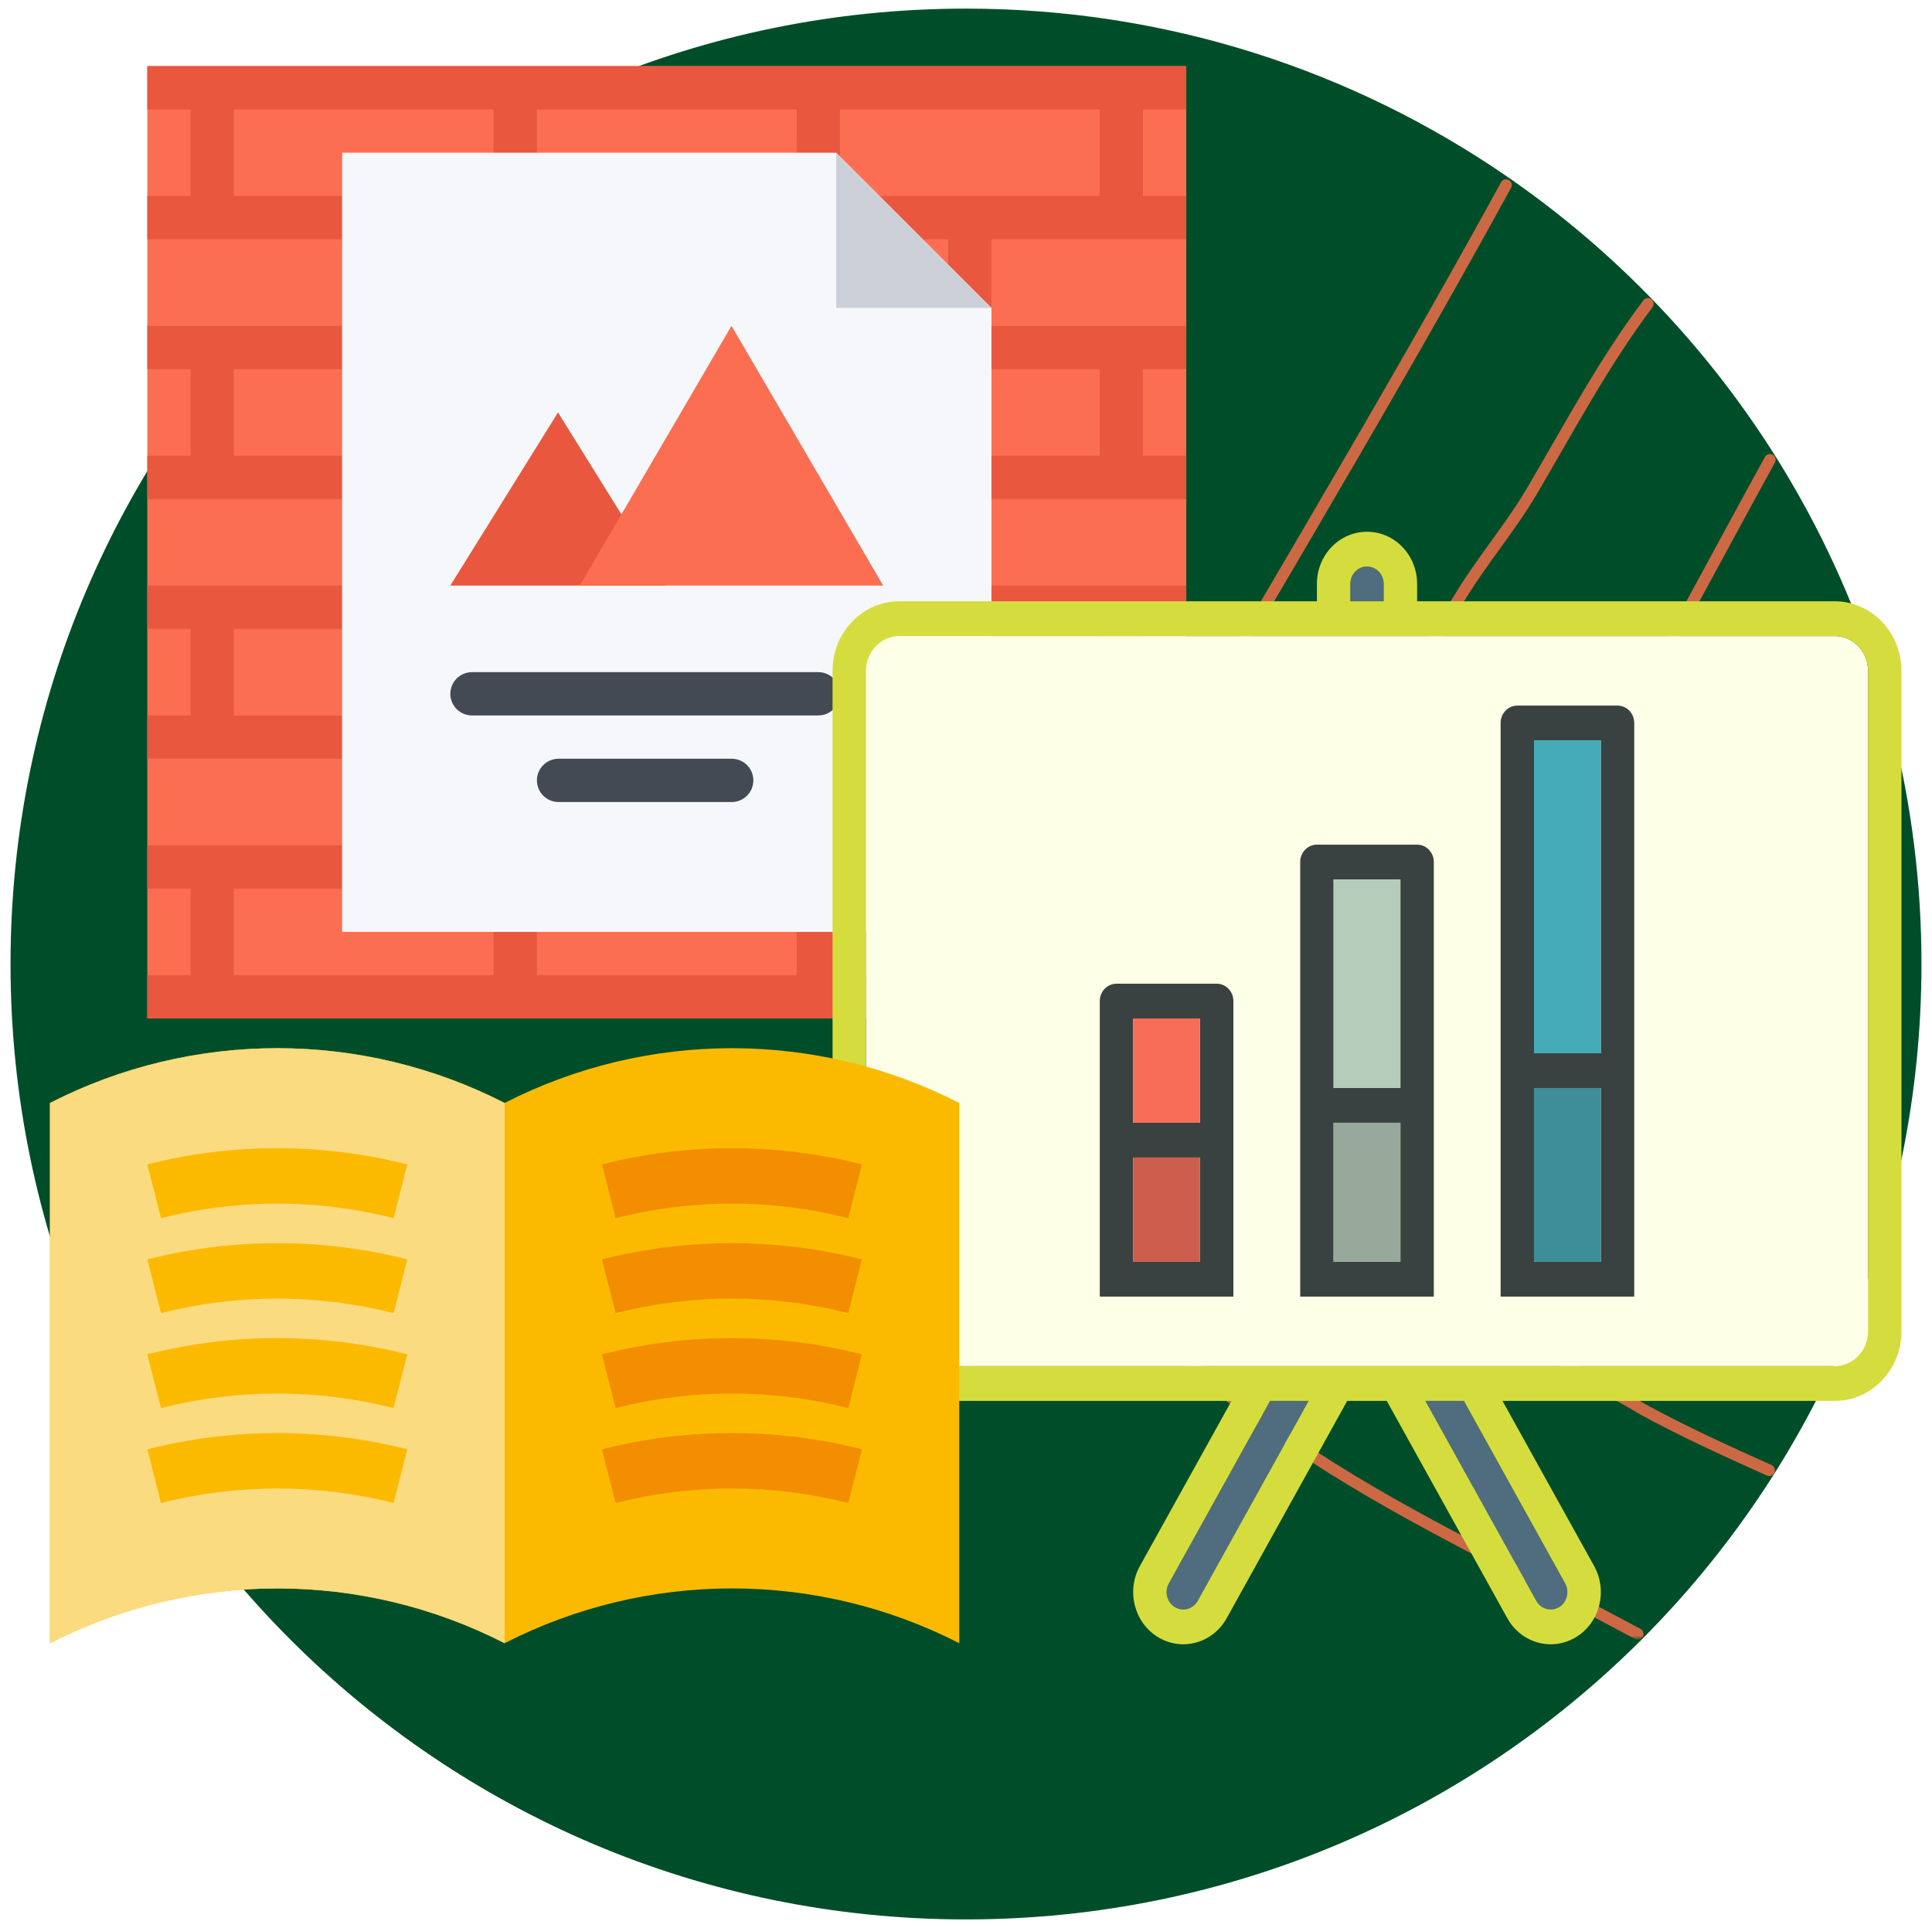 <?xml version="1.0" encoding="utf-8"?>
<!-- Generator: Adobe Illustrator 22.0.0, SVG Export Plug-In . SVG Version: 6.00 Build 0)  -->
<svg version="1.1" id="Layer_1" xmlns="http://www.w3.org/2000/svg" xmlns:xlink="http://www.w3.org/1999/xlink" x="0px" y="0px"
	 viewBox="0 0 506 505" style="enable-background:new 0 0 506 505;" xml:space="preserve">
<style type="text/css">
	.st0{fill:#004E29;}
	.st1{fill:#C1C4DE;filter:url(#Adobe_OpacityMaskFilter);}
	.st2{mask:url(#mask0_2_359_1_);}
	.st3{fill:none;stroke:#FF6F4B;stroke-width:3;stroke-linecap:round;stroke-opacity:0.8;}
	.st4{fill:#FC6E51;}
	.st5{fill:#E9573F;}
	.st6{fill:#F5F7FA;}
	.st7{fill:#434A54;}
	.st8{fill:#CCD1D9;}
	.st9{fill:#506C7F;}
	.st10{fill:#FDFFE6;}
	.st11{fill:#D5DD3E;}
	.st12{fill:#394240;}
	.st13{fill:#F76D57;}
	.st14{fill:#45AAB8;}
	.st15{fill:#B4CCB9;}
	.st16{opacity:0.2;}
	.st17{fill:#231F20;}
	.st18{fill:#FBBA00;}
	.st19{fill:#FBDB80;}
	.st20{fill:#F28E00;}
</style>
<path class="st0" d="M395.271,46.63c-0.214-0.122-0.411-0.261-0.595-0.413
	C354.392,18.498,305.596,2.258,253,2.258C114.795,2.258,2.758,114.295,2.758,252.5
	S114.795,502.742,253,502.742S503.242,390.705,503.242,252.5
	C503.242,167.151,460.503,91.796,395.271,46.63z"/>
<defs>
	
		<filter id="Adobe_OpacityMaskFilter" filterUnits="userSpaceOnUse" x="272.839" y="-89.086" width="214.766" height="518.548">
		<feColorMatrix  type="matrix" values="1 0 0 0 0  0 1 0 0 0  0 0 1 0 0  0 0 0 1 0"/>
	</filter>
</defs>
<mask maskUnits="userSpaceOnUse" x="272.839" y="-89.086" width="214.766" height="518.548" id="mask0_2_359_1_">
	<path class="st1" d="M30,0h445.626c16.569,0,30,13.431,30,30v444.485c0,16.569-13.431,30-30,30H30
		c-16.569,0-30-13.431-30-30V30C0,13.431,13.431,0,30,0z"/>
</mask>
<g class="st2">
	<path class="st3" d="M463.556,120.418c-9.117,16.501-17.912,33.179-27.111,49.635
		C426.898,187.128,416.272,203.381,406,220c-9.575,15.49-16.186,32.791-10.544,51.038
		c5.251,16.983,20.753,28.861,34.977,38.148
		c17.662,11.53,36.635,20.782,55.672,29.78"/>
	<path class="st3" d="M431.604,79.571C420,95,411,112,401,129c-6,10-13,18-19,28c-18,29-35,56-47,87c-2,6-4,13-5,20
		c-2,44,42,72,77,90c7,7,15,10,23,15c11,6,22,11,33.361,16.105"/>
	<path class="st3" d="M478.708-11.68c-0.663,1.681-1.339,3.357-2.027,5.028"/>
	<path class="st3" d="M394.454,48.455c-16.546,30.235-33.817,60.065-51.218,89.814
		c-8.767,14.987-17.54,29.971-26.519,44.832
		c-8.51,14.084-17.594,27.84-25.366,42.357
		c-13.935,26.025-22.99,57.817-12.355,86.647
		c9.819,26.619,32.24,46.324,54.739,62.375
		c26.321,18.777,55.652,32.554,84.152,47.597c3.689,1.947,7.365,3.921,11.045,5.885
		"/>
	<path class="st3" d="M460.564-87.586c-10.313,25.27-21.658,50.112-33.796,74.556"/>
</g>
<g>
	<rect x="38.58" y="17.32" class="st4" width="272.109" height="249.442"/>
	<path class="st5" d="M61.255,266.76h28.351h11.335h28.342l0,0h11.339h28.346h11.339h28.342
		h11.344h28.334h11.344h28.334h11.343h11.344v-11.344h-11.344v-22.67h11.344V221.403
		h-11.344H288.004h-28.334v-22.67h28.334h11.343h11.344v-11.344h-11.344v-22.67h11.344
		v-11.344h-11.344H288.004h-28.334V130.705h28.334h11.343h11.344v-11.344h-11.344V96.692
		h11.344V85.348h-11.344H288.004h-28.334V62.678h28.334h11.343h11.344V51.333h-11.344
		V28.663h11.344V17.32h-11.344H288.004h-28.334h-11.344h-28.334h-11.344H180.307h-11.339
		h-28.346h-11.339l0,0h-28.342H89.605H61.255h-11.335H38.58V28.663h11.339v22.67H38.58
		v11.344h11.339h11.335h28.351v22.67H61.255h-11.335H38.58v11.344h11.339v22.67
		H38.58v11.344h11.339h11.335h28.351v22.67H61.255h-11.335H38.58v11.344h11.339
		v22.67H38.58v11.344h11.339h11.335h28.351v22.67H61.255h-11.335H38.58v11.344
		h11.339v22.67H38.58v11.344h11.339h11.335V266.76z M129.282,221.403L129.282,221.403
		h-28.342V198.733h28.342l0,0h11.339h28.346v22.67h-28.346H129.282z M180.307,153.375
		v-22.67h28.342h11.344h28.334v22.67h-28.334h-11.344H180.307z M208.648,164.718
		v22.67H180.307h-11.339H140.621v-22.67h28.346h11.339H208.648z M208.648,119.361
		H180.307h-11.339H140.621V96.691h28.346h11.339h28.342V119.361z M168.968,130.705v22.67
		H140.621h-11.339l0,0h-28.342v-22.67h28.342l0,0H140.621H168.968z M208.648,255.416H180.307
		h-11.339H140.621v-22.67h28.346h11.339h28.342V255.416z M208.648,221.403H180.307
		V198.733h28.342h11.344h28.334v22.67h-28.334H208.648z M288.004,232.746v22.67
		h-28.334h-11.344h-28.334v-22.67h28.334h11.344H288.004z M288.004,164.718v22.67
		h-28.334h-11.344h-28.334v-22.67h28.334h11.344H288.004z M288.004,96.691v22.67
		h-28.334h-11.344h-28.334V96.691h28.334h11.344H288.004z M219.993,28.663h28.334
		h11.344h28.334v22.67h-28.334h-11.344h-28.334V28.663z M219.993,62.677h28.334v22.67
		h-28.334h-11.344H180.307V62.677h28.342C208.648,62.677,219.993,62.677,219.993,62.677
		z M140.621,28.663h28.346h11.339h28.342v22.67H180.307h-11.339H140.621V28.663
		L140.621,28.663z M129.282,62.677h11.339h28.346v22.67h-28.346h-11.339l0,0h-28.342
		V62.677L129.282,62.677L129.282,62.677z M61.255,51.333V28.663h28.351h11.335h28.342
		v22.67h-28.342H89.605H61.255z M61.255,119.361V96.691h28.351h11.335h28.342v22.67
		h-28.342H89.605H61.255z M61.255,187.389v-22.67h28.351h11.335h28.342v22.67
		h-28.342H89.605H61.255z M61.255,232.746h28.351h11.335h28.342v22.67h-28.342H89.605
		H61.255V232.746z"/>
	<path class="st6" d="M219.012,39.998h-4.7H89.601v204.083h170.069V85.348v-4.692
		l-3.321-3.321L222.334,43.321L219.012,39.998L219.012,39.998z"/>
	<polygon class="st5" points="117.939,153.375 146.148,108.026 174.357,153.375 	"/>
	<polygon class="st4" points="151.857,153.375 191.584,85.348 231.311,153.375 	"/>
	<g>
		<path class="st7" d="M191.642,210.068h-45.353c-3.131,0-5.668-2.541-5.668-5.672
			c0-3.131,2.537-5.663,5.668-5.663h45.353c3.131,0,5.664,2.533,5.664,5.663
			C197.305,207.526,194.773,210.068,191.642,210.068z"/>
		<path class="st7" d="M214.313,187.389H123.615c-3.131,0-5.668-2.533-5.668-5.664
			c0-3.131,2.537-5.672,5.668-5.672h90.698c3.139,0,5.681,2.541,5.681,5.672
			C219.993,184.856,217.452,187.389,214.313,187.389z"/>
	</g>
	<polygon class="st8" points="219.012,39.998 219.012,80.655 259.67,80.655 	"/>
</g>
<g>
	<g>
		<path class="st9" d="M358.026,148.385c-2.419,0-4.374,2.035-4.374,4.553v4.553h8.748
			v-4.553C362.4,150.42,360.445,148.385,358.026,148.385z"/>
		<path class="st9" d="M306.126,414.734c-1.212,2.181-0.494,4.963,1.597,6.215
			c2.095,1.261,4.768,0.514,5.975-1.662l29.045-52.359h-10.1L306.126,414.734z"/>
		<path class="st9" d="M409.925,414.734l-26.516-47.806h-10.1l29.045,52.359
			c1.207,2.181,3.884,2.928,5.975,1.666
			C410.42,419.692,411.142,416.914,409.925,414.734z"/>
	</g>
	<path class="st10" d="M489.252,348.715c0,5.026-3.919,9.106-8.748,9.106H235.548
		c-4.829,0-8.748-4.079-8.748-9.106V175.703c0-5.026,3.919-9.106,8.748-9.106
		h244.955c4.829,0,8.748,4.079,8.748,9.106V348.715z"/>
	<g>
		<path class="st11" d="M480.503,157.491H371.148v-4.553c0-7.544-5.875-13.659-13.123-13.659
			c-7.248,0-13.123,6.115-13.123,13.659v4.553h-109.355
			c-9.671,0-17.497,8.145-17.497,18.212v173.013c0,10.067,7.825,18.212,17.497,18.212
			h86.994l-23.992,43.253c-3.626,6.534-1.478,14.888,4.803,18.658
			c6.281,3.77,14.304,1.534,17.925-4.999l31.56-56.912h10.367l31.569,56.912
			c3.626,6.538,11.648,8.774,17.93,4.999c6.281-3.77,8.425-12.12,4.803-18.658
			l-23.997-43.253h86.994c9.671,0,17.497-8.145,17.497-18.212V175.703
			C498,165.636,490.175,157.491,480.503,157.491z M353.651,152.938
			c0-2.518,1.955-4.553,4.374-4.553s4.374,2.035,4.374,4.553v4.553h-8.748V152.938
			z M313.697,419.286c-1.207,2.181-3.884,2.928-5.975,1.662
			c-2.095-1.252-2.813-4.039-1.597-6.215l26.516-47.806h10.1L313.697,419.286z
			 M409.925,414.734c1.212,2.181,0.494,4.963-1.597,6.219
			c-2.091,1.257-4.768,0.51-5.975-1.666l-29.045-52.359h10.1L409.925,414.734z
			 M489.252,348.715c0,5.026-3.919,9.106-8.748,9.106H235.548
			c-4.829,0-8.748-4.079-8.748-9.106V175.703c0-5.026,3.919-9.106,8.748-9.106
			h244.955c4.829,0,8.748,4.079,8.748,9.106V348.715z"/>
		<path class="st12" d="M371.148,221.232h-26.245c-2.419,0-4.374,2.035-4.374,4.553v113.824
			h34.994V225.785C375.522,223.267,373.567,221.232,371.148,221.232z M366.774,330.504
			h-17.497v-36.424h17.497V330.504z M366.774,284.974h-17.497v-54.636h17.497V284.974z"/>
		<path class="st12" d="M423.639,184.809h-26.245c-2.419,0-4.374,2.035-4.374,4.553v150.248
			h34.994V189.361C428.013,186.844,426.058,184.809,423.639,184.809z M419.264,330.504
			h-17.497V284.974h17.497V330.504z M419.264,275.868h-17.497v-81.953h17.497V275.868z"/>
		<path class="st12" d="M318.658,257.656h-26.245c-2.419,0-4.374,2.035-4.374,4.553v77.401
			h34.994v-77.401C323.032,259.691,321.077,257.656,318.658,257.656z M314.284,330.504
			h-17.497v-27.318h17.497V330.504z M314.284,294.08h-17.497v-27.318h17.497V294.08z"/>
	</g>
	<g>
		<rect x="296.787" y="266.762" class="st13" width="17.497" height="27.318"/>
		<rect x="401.768" y="284.974" class="st14" width="17.497" height="45.53"/>
		<rect x="349.277" y="230.338" class="st15" width="17.497" height="54.636"/>
		<rect x="401.768" y="193.914" class="st14" width="17.497" height="81.953"/>
		<rect x="296.787" y="303.186" class="st13" width="17.497" height="27.318"/>
		<rect x="349.277" y="294.08" class="st15" width="17.497" height="36.424"/>
	</g>
	<g class="st16">
		<rect x="401.768" y="284.974" class="st17" width="17.497" height="45.53"/>
		<rect x="296.787" y="303.186" class="st17" width="17.497" height="27.318"/>
		<rect x="349.277" y="294.08" class="st17" width="17.497" height="36.424"/>
	</g>
</g>
<g>
	<path class="st18" d="M132.159,288.894C94.791,269.765,50.453,269.765,13.085,288.895
		c0,47.165,0,94.331,0,141.496c37.368-19.129,81.706-19.129,119.073-0h0
		c0,0,0,0,0,0c37.368-19.129,81.706-19.129,119.073,0
		c0-47.165,0-94.331,0-141.496C213.865,269.765,169.527,269.765,132.159,288.894z"/>
	<path class="st19" d="M132.159,288.894c-37.368-19.13-81.706-19.13-119.074,0
		c0,47.166,0,94.331,0,141.496c37.368-19.129,81.706-19.129,119.073-0h0V288.894
		L132.159,288.894z"/>
	<g>
		<path class="st18" d="M103.083,319.061c-19.928-5.072-40.994-5.072-60.921,0l-3.582-14.073
			c22.271-5.669,45.815-5.669,68.086,0L103.083,319.061z"/>
		<path class="st18" d="M103.083,343.934c-19.928-5.072-40.994-5.072-60.921,0l-3.582-14.073
			c22.271-5.669,45.815-5.669,68.086,0L103.083,343.934z"/>
		<path class="st18" d="M103.083,368.806c-19.928-5.072-40.994-5.072-60.921,0l-3.582-14.073
			c22.271-5.669,45.815-5.669,68.086,0L103.083,368.806z"/>
		<path class="st18" d="M103.083,393.679c-19.928-5.072-40.994-5.072-60.921,0l-3.582-14.073
			c22.271-5.669,45.815-5.669,68.086,0L103.083,393.679z"/>
	</g>
	<g>
		<path class="st20" d="M222.158,319.061c-19.928-5.072-40.994-5.072-60.921,0l-3.582-14.073
			c22.271-5.669,45.815-5.669,68.086,0L222.158,319.061z"/>
		<path class="st20" d="M222.158,343.934c-19.928-5.072-40.994-5.072-60.921,0l-3.582-14.073
			c22.271-5.669,45.815-5.669,68.086,0L222.158,343.934z"/>
		<path class="st20" d="M222.158,368.806c-19.928-5.072-40.994-5.072-60.921,0l-3.582-14.073
			c22.271-5.669,45.815-5.668,68.086,0L222.158,368.806z"/>
		<path class="st20" d="M222.158,393.679c-19.928-5.072-40.994-5.072-60.921,0l-3.582-14.073
			c22.271-5.669,45.815-5.669,68.086,0L222.158,393.679z"/>
	</g>
</g>
</svg>
